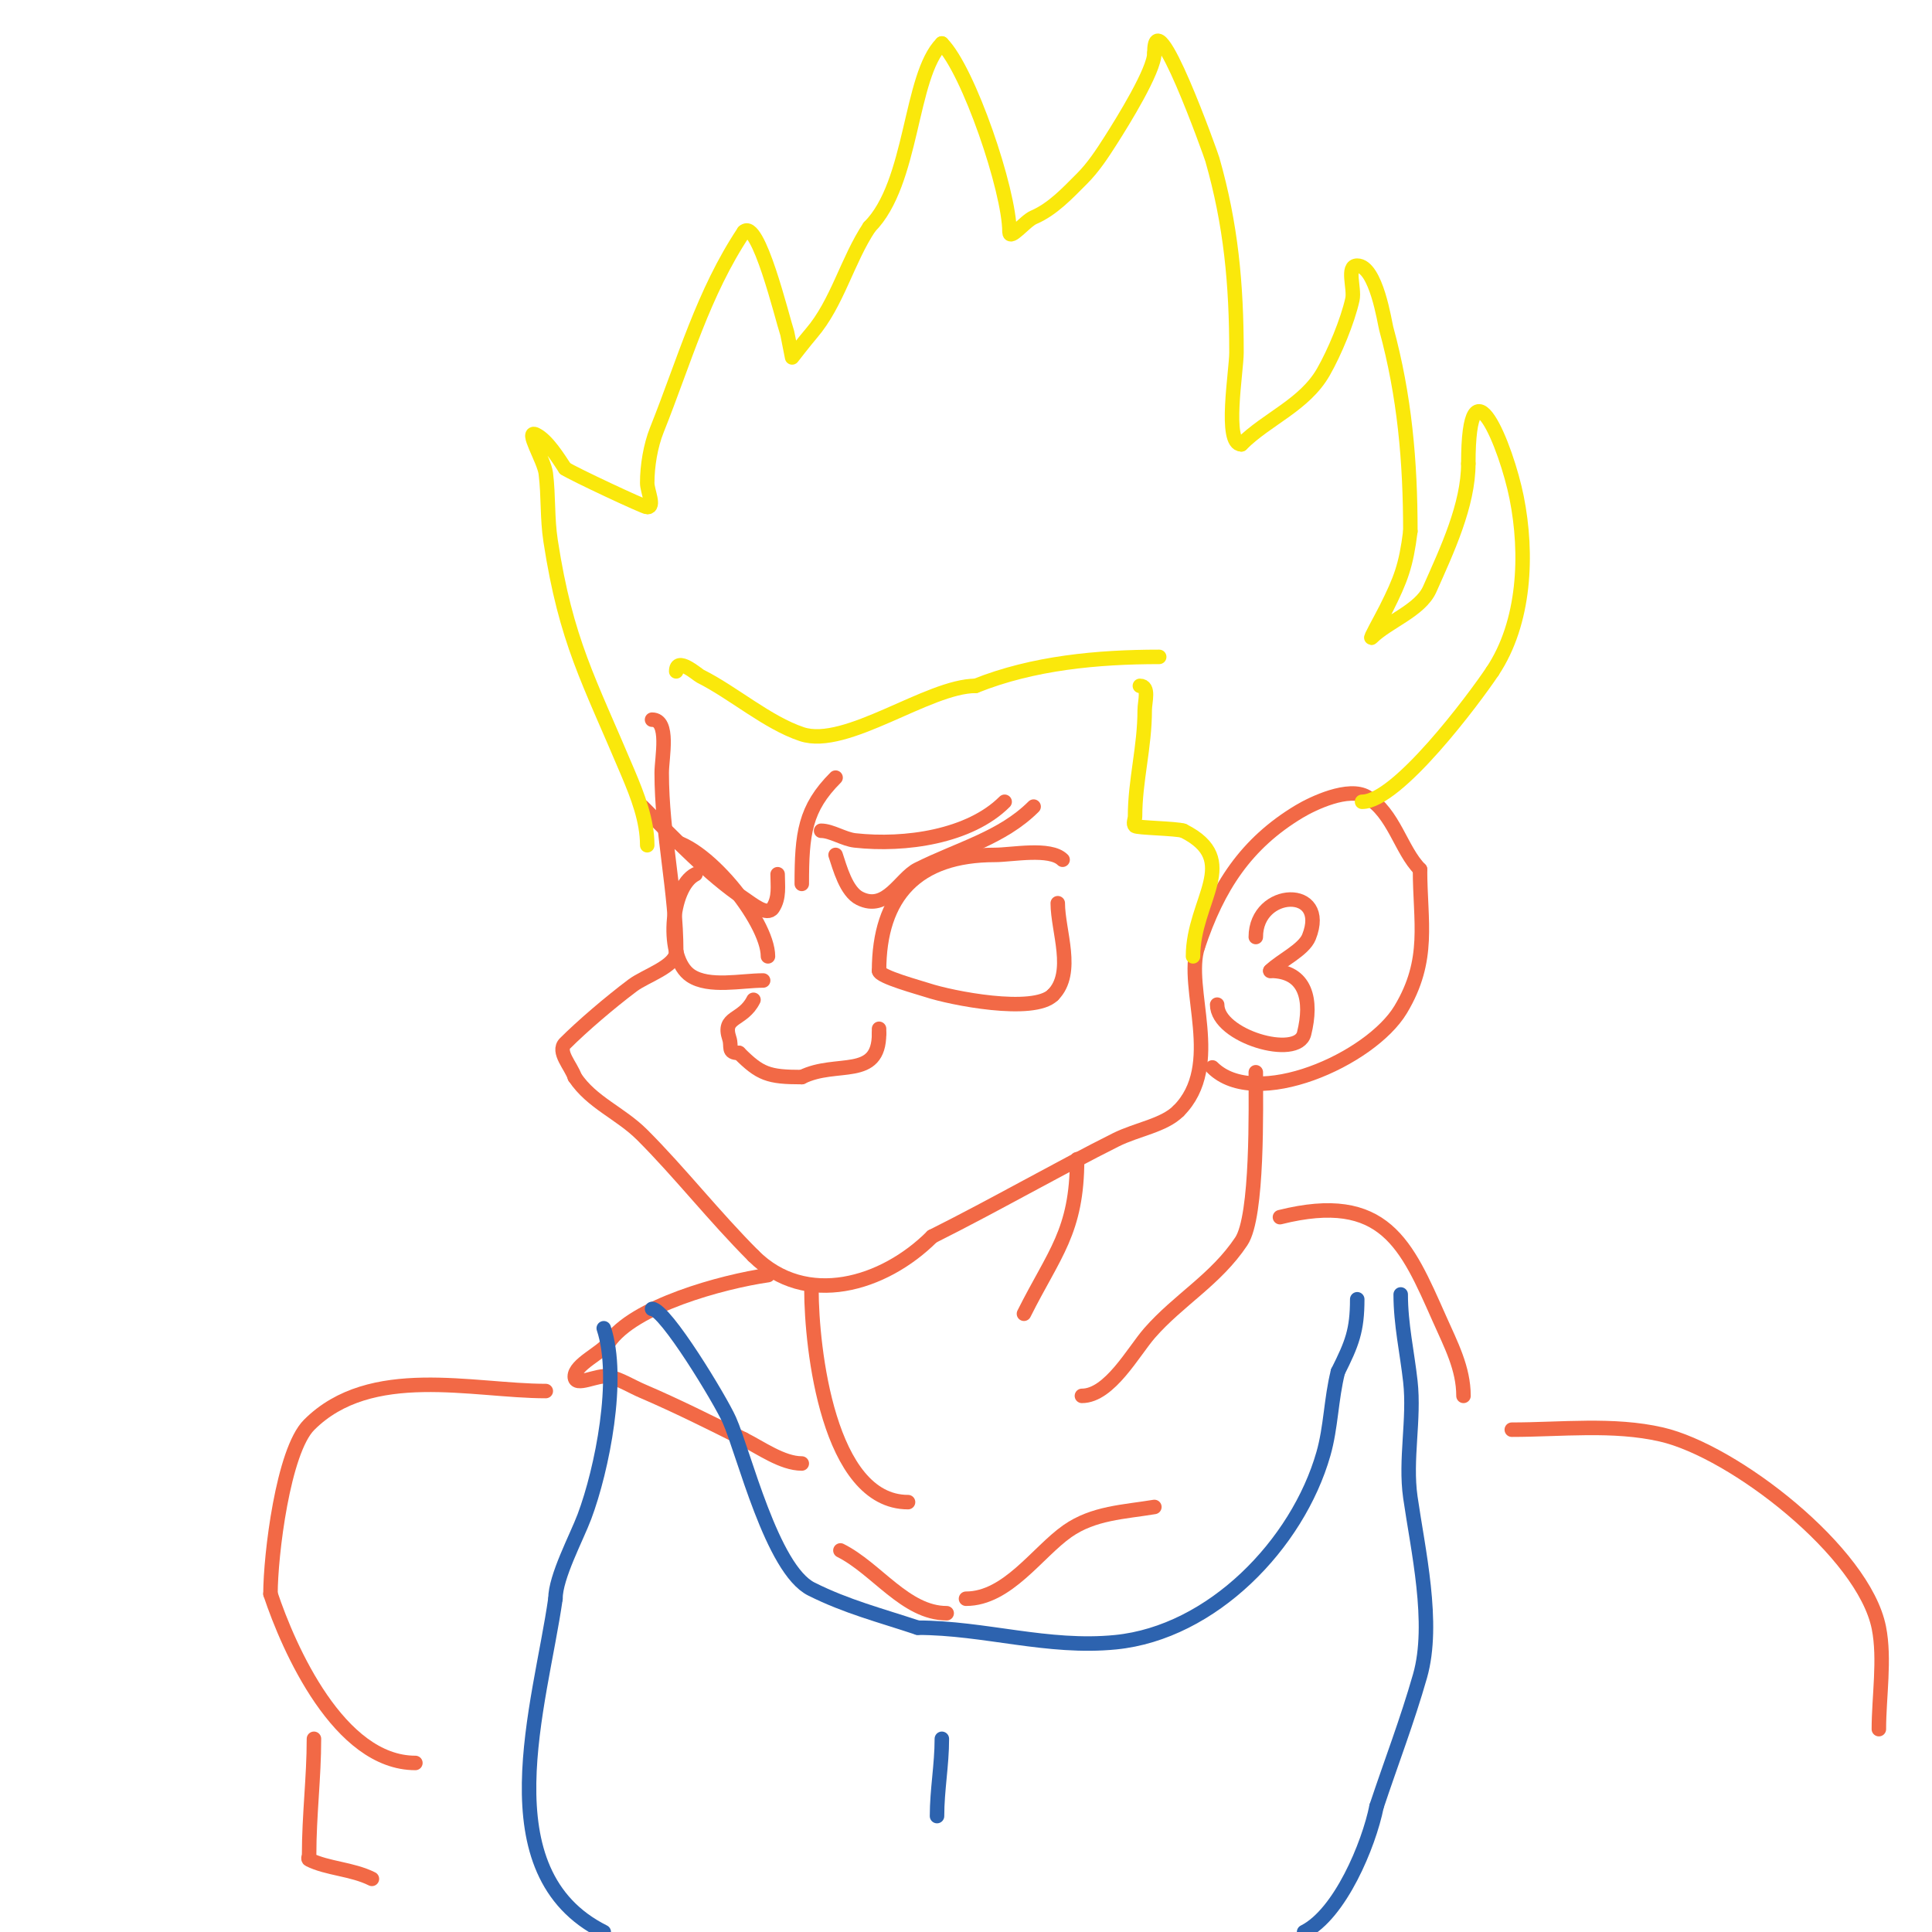 <svg viewBox='0 0 400 400' version='1.1' xmlns='http://www.w3.org/2000/svg' xmlns:xlink='http://www.w3.org/1999/xlink'><g fill='none' stroke='#f26946' stroke-width='3' stroke-linecap='round' stroke-linejoin='round'><path d='M135,149c3.69,0 2,7.89 2,11c0,12.831 3,24.559 3,37'/><path d='M140,197c0,3.058 -6.313,4.985 -9,7c-4.725,3.544 -10.46,8.46 -14,12c-1.716,1.716 1.233,4.698 2,7'/><path d='M119,223c3.549,5.324 9.406,7.406 14,12c7.768,7.768 14.827,16.827 23,25'/><path d='M156,260c10.828,10.828 26.974,6.026 37,-4'/><path d='M193,256c12.84,-6.42 26.552,-14.276 38,-20c4.45,-2.225 9.958,-2.958 13,-6'/><path d='M244,230c9.44,-9.44 1.142,-25.426 4,-34'/><path d='M248,196c4.135,-12.404 9.966,-21.38 21,-28c2.793,-1.676 10.261,-5.243 14,-3c5.605,3.363 7.041,11.041 11,15'/><path d='M294,180c0,10.871 2.215,18.642 -4,29c-6.221,10.368 -30.048,20.952 -39,12'/><path d='M251,221'/><path d='M260,194c0,-10.059 15.258,-10.644 11,0c-1.082,2.704 -5.896,4.896 -8,7'/><path d='M263,201c7.436,0 8.726,6.097 7,13c-1.354,5.416 -18,0.551 -18,-6'/><path d='M138,174c7.45,0 21,16.592 21,24'/><path d='M144,181c-5.264,2.632 -6.379,17.414 -1,21c3.792,2.528 10.511,1 15,1'/><path d='M220,178c-2.587,-2.587 -10.523,-1 -14,-1c-16.16,0 -24,8.459 -24,24'/><path d='M182,201c0,1.212 8.486,3.495 10,4c4.881,1.627 21.982,5.018 26,1'/><path d='M218,206c4.62,-4.62 1,-13.261 1,-19'/><path d='M133,167c6.472,6.472 13.928,14.285 21,19c1.754,1.169 4.831,3.754 6,2c1.423,-2.135 1,-4.633 1,-7'/><path d='M173,177c0.886,2.658 2.181,7.59 5,9c5.552,2.776 8.347,-4.173 12,-6c8.545,-4.272 17.506,-6.506 24,-13'/><path d='M214,167'/><path d='M170,172c2.125,0 4.705,1.745 7,2c10.387,1.154 23.762,-0.762 31,-8'/><path d='M173,161c-6.375,6.375 -7,11.619 -7,22'/><path d='M156,207c-2.25,4.499 -6.573,3.28 -5,8c0.575,1.726 -0.498,3 2,3'/><path d='M153,218c4.368,4.368 6.092,5 13,5'/><path d='M166,223c7.156,-3.578 16,0.686 16,-9'/><path d='M182,214l0,-1'/></g>
<g fill='none' stroke='#fae80b' stroke-width='3' stroke-linecap='round' stroke-linejoin='round'><path d='M140,139c0,-3.238 4.381,0.69 5,1c6.819,3.409 13.852,9.617 21,12c9.188,3.063 26.173,-10 36,-10'/><path d='M202,142c11.894,-4.758 25.241,-6 38,-6'/><path d='M134,175c0,-5.175 -1.992,-10.231 -4,-15c-8.106,-19.253 -12.796,-27.171 -16,-48c-0.739,-4.801 -0.41,-9.277 -1,-14c-0.341,-2.728 -4.459,-9.229 -2,-8c2.34,1.17 4.645,4.968 6,7'/><path d='M117,97c1.679,1.12 16.372,8 17,8c1.667,0 0,-3.333 0,-5c0,-3.533 0.678,-7.695 2,-11c5.654,-14.136 9.573,-28.359 18,-41'/><path d='M154,48c2.94,-2.94 7.919,17.756 9,21c0.024,0.071 1,5 1,5c0,0 2.611,-3.379 4,-5c5.352,-6.244 7.43,-15.145 12,-22'/><path d='M180,47c9.057,-9.057 8.302,-31.302 15,-38'/><path d='M195,9c5.505,5.505 14,30.406 14,39c0,1.944 3.213,-2.234 5,-3c3.924,-1.682 6.982,-4.982 10,-8c2.357,-2.357 4.21,-5.188 6,-8c2.473,-3.887 9,-14.39 9,-18'/><path d='M239,11c0,-11.802 11.711,20.988 12,22c3.864,13.525 5,25.789 5,40c0,3.796 -2.64,19 1,19'/><path d='M257,92c5.314,-5.314 13.078,-8.136 17,-15c2.32,-4.059 5.005,-10.521 6,-15c0.511,-2.301 -1.357,-7 1,-7c3.936,0 5.691,11.866 6,13c3.816,13.993 5,27.495 5,42'/><path d='M292,110c-0.895,7.16 -1.987,9.975 -5,16c-1.037,2.074 -3.595,6.595 -3,6c3.252,-3.252 10.054,-5.622 12,-10c3.572,-8.036 8,-17.437 8,-26'/><path d='M304,96c0,-23.21 7.902,-3.491 10,7c2.336,11.678 1.759,25.861 -5,36'/><path d='M309,139c-3.731,5.596 -19.667,27 -27,27'/><path d='M236,142c2.046,0 1,3.311 1,5c0,7.722 -2,14.618 -2,22c0,0.667 -0.471,1.529 0,2c0.413,0.413 8.515,0.505 10,1'/><path d='M245,172c12.186,6.093 2,14.334 2,26'/></g>
<g fill='none' stroke='#f26946' stroke-width='3' stroke-linecap='round' stroke-linejoin='round'><path d='M168,267c0,12.013 3.488,44 20,44'/><path d='M260,222c0,7.224 0.458,29.813 -3,35c-5.303,7.954 -12.931,12.064 -19,19c-3.303,3.775 -8.275,13 -14,13'/><path d='M223,240c0,15.01 -4.771,19.541 -11,32'/><path d='M159,264c-9.437,1.348 -27.94,6.41 -33,14c-1.39,2.086 -7,4.459 -7,7c0,2.333 4.726,-0.525 7,0c2.474,0.571 4.667,2 7,3c7.154,3.066 14.04,6.52 21,10'/><path d='M154,298c3.527,1.763 7.976,5 12,5'/><path d='M265,252c21.692,-5.423 26.201,5.702 33,21c2.416,5.437 5,10.306 5,16'/><path d='M113,288c-15.16,0 -36.253,-5.747 -49,7c-5.388,5.388 -8,27.018 -8,35'/><path d='M56,330c3.782,11.347 14.205,35 30,35'/><path d='M313,296c10.169,0 21.042,-1.298 31,1c14.961,3.453 41.855,24.277 45,40c1.292,6.461 0,14.372 0,21'/><path d='M65,360c0,8.078 -1,15.767 -1,24c0,0.333 -0.298,0.851 0,1c3.758,1.879 8.892,1.946 13,4'/><path d='M174,321c7.488,3.744 13.475,13 22,13'/><path d='M239,312c-6.283,1.047 -12.574,1.202 -18,5c-6.214,4.35 -12.404,14 -21,14'/></g>
<g fill='none' stroke='#2d63af' stroke-width='3' stroke-linecap='round' stroke-linejoin='round'><path d='M135,271c2.74,0 14.147,18.831 16,23c3.015,6.784 8.828,30.914 17,35c7.36,3.68 14.199,5.4 22,8'/><path d='M190,337c13.824,0 26.909,4.409 41,3c19.927,-1.993 37.642,-20.247 43,-39c1.582,-5.536 1.561,-11.244 3,-17'/><path d='M277,284c2.911,-5.822 4,-8.523 4,-15'/><path d='M125,275c3.458,10.375 -0.338,29.234 -4,39c-1.617,4.313 -6,12.453 -6,17'/><path d='M115,331c-3.137,21.959 -14.748,56.626 10,69'/><path d='M290,268c0,6.167 1.331,11.979 2,18c0.875,7.879 -1.12,16.157 0,24c1.53,10.713 5.113,26.104 2,37c-2.677,9.37 -5.883,17.648 -9,27'/><path d='M285,374c-1.6,8.001 -7.586,22.293 -15,26'/><path d='M195,360c0,5.463 -1,10.537 -1,16'/></g>
</svg>